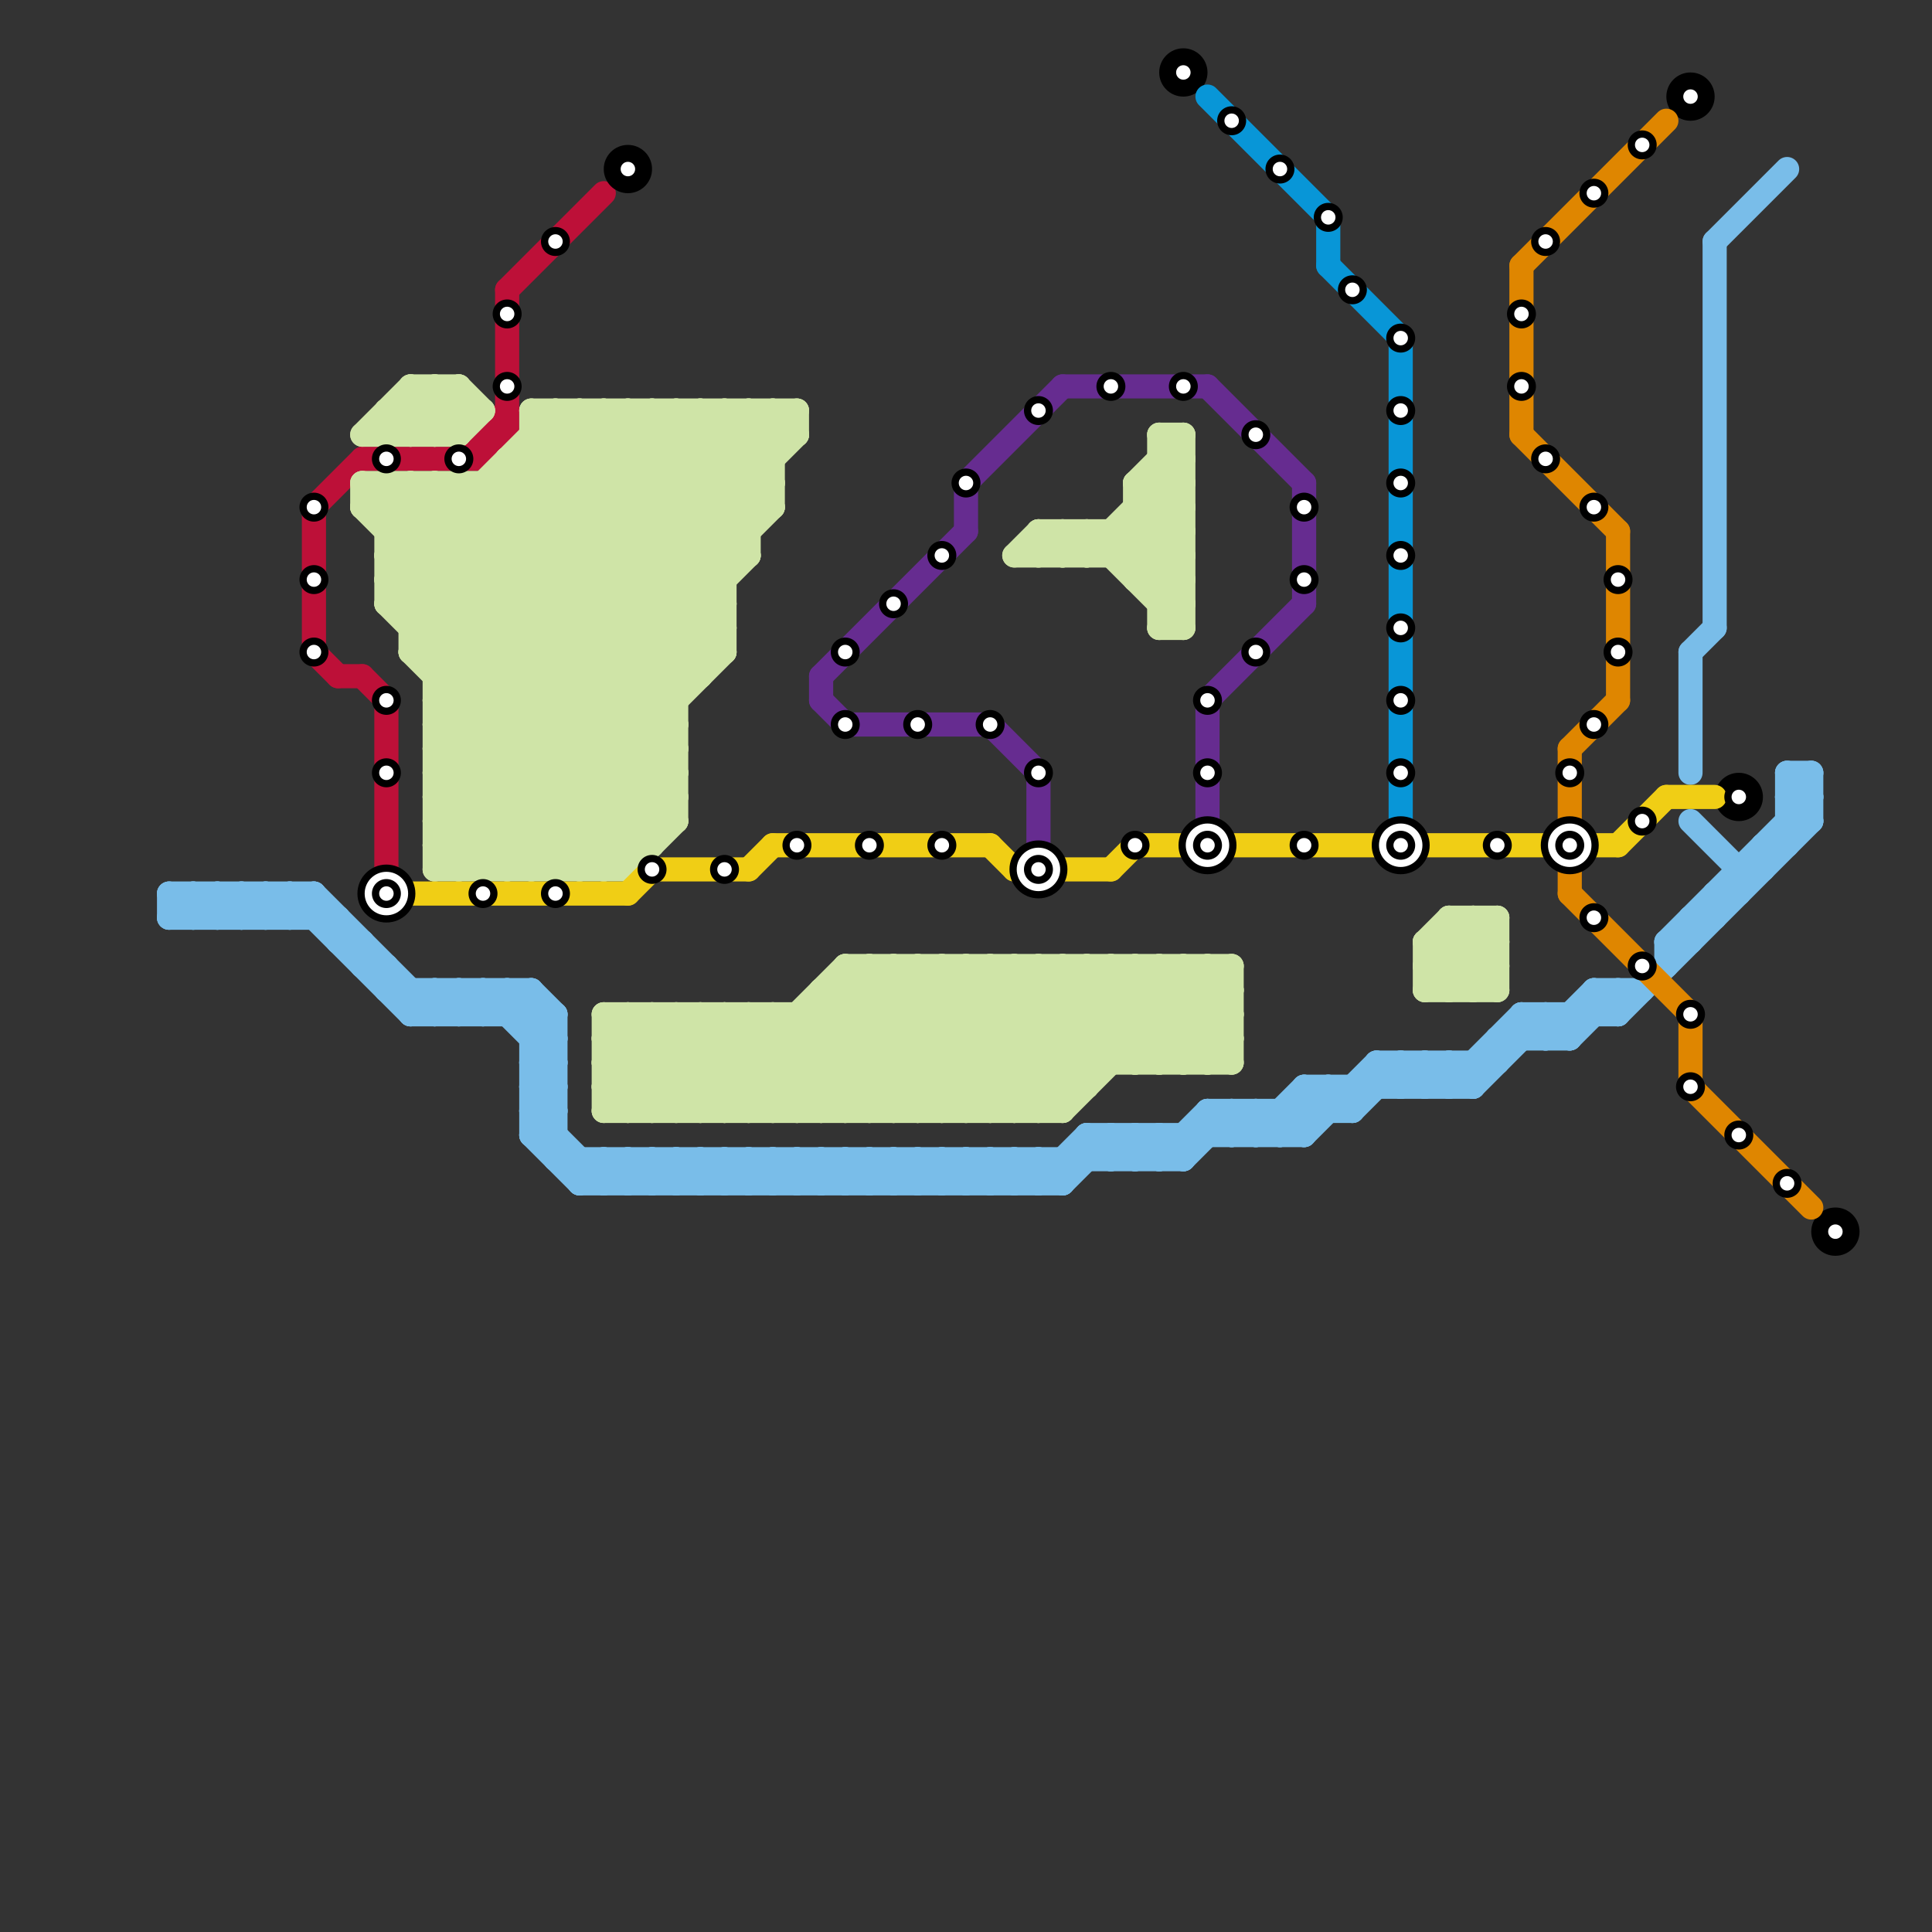 
<svg version="1.1" xmlns="http://www.w3.org/2000/svg" viewBox="0 0 80 80">
<rect x="0" y="0" width="80" height="80" fill="#333333" stroke="none"/>
<style>text { font: 1px Helvetica; font-weight: 600; white-space: pre; dominant-baseline: central; } line { stroke-width: 1; fill: none; stroke-linecap: round; stroke-linejoin: round; } .c0 { stroke: #79bde9 } .c1 { stroke: #bd1038 } .c2 { stroke: #cfe4a7 } .c3 { stroke: #000000 } .c4 { stroke: #f0ce15 } .c5 { stroke: #662c90 } .c6 { stroke: #0896d7 } .c7 { stroke: #df8600 }</style><defs><g id="wm-xf"><circle r="1.2" fill="#000"/><circle r="0.9" fill="#fff"/><circle r="0.6" fill="#000"/><circle r="0.3" fill="#fff"/></g><g id="wm"><circle r="0.6" fill="#000"/><circle r="0.3" fill="#fff"/></g></defs><line class="c0" x1="71" y1="37" x2="72" y2="37"/><line class="c0" x1="55" y1="45" x2="55" y2="46"/><line class="c0" x1="7" y1="37" x2="7" y2="38"/><line class="c0" x1="25" y1="48" x2="25" y2="49"/><line class="c0" x1="40" y1="49" x2="41" y2="48"/><line class="c0" x1="11" y1="37" x2="12" y2="38"/><line class="c0" x1="59" y1="44" x2="59" y2="45"/><line class="c0" x1="10" y1="37" x2="11" y2="38"/><line class="c0" x1="27" y1="48" x2="27" y2="49"/><line class="c0" x1="48" y1="47" x2="48" y2="48"/><line class="c0" x1="71" y1="37" x2="71" y2="38"/><line class="c0" x1="72" y1="36" x2="73" y2="36"/><line class="c0" x1="61" y1="44" x2="61" y2="45"/><line class="c0" x1="62" y1="43" x2="65" y2="43"/><line class="c0" x1="57" y1="44" x2="62" y2="44"/><line class="c0" x1="33" y1="48" x2="34" y2="49"/><line class="c0" x1="46" y1="47" x2="47" y2="48"/><line class="c0" x1="22" y1="41" x2="23" y2="42"/><line class="c0" x1="21" y1="42" x2="22" y2="41"/><line class="c0" x1="51" y1="47" x2="52" y2="46"/><line class="c0" x1="59" y1="44" x2="60" y2="45"/><line class="c0" x1="18" y1="41" x2="18" y2="42"/><line class="c0" x1="75" y1="32" x2="75" y2="34"/><line class="c0" x1="20" y1="41" x2="23" y2="44"/><line class="c0" x1="35" y1="48" x2="36" y2="49"/><line class="c0" x1="48" y1="48" x2="50" y2="46"/><line class="c0" x1="7" y1="37" x2="13" y2="37"/><line class="c0" x1="7" y1="38" x2="8" y2="37"/><line class="c0" x1="24" y1="49" x2="44" y2="49"/><line class="c0" x1="25" y1="48" x2="26" y2="49"/><line class="c0" x1="74" y1="33" x2="75" y2="33"/><line class="c0" x1="50" y1="46" x2="50" y2="47"/><line class="c0" x1="44" y1="48" x2="44" y2="49"/><line class="c0" x1="14" y1="38" x2="14" y2="39"/><line class="c0" x1="71" y1="10" x2="74" y2="7"/><line class="c0" x1="66" y1="41" x2="67" y2="42"/><line class="c0" x1="66" y1="41" x2="68" y2="41"/><line class="c0" x1="40" y1="48" x2="40" y2="49"/><line class="c0" x1="37" y1="48" x2="37" y2="49"/><line class="c0" x1="53" y1="47" x2="55" y2="45"/><line class="c0" x1="64" y1="42" x2="65" y2="43"/><line class="c0" x1="74" y1="34" x2="75" y2="34"/><line class="c0" x1="51" y1="46" x2="51" y2="47"/><line class="c0" x1="22" y1="46" x2="25" y2="49"/><line class="c0" x1="63" y1="42" x2="64" y2="43"/><line class="c0" x1="17" y1="42" x2="18" y2="41"/><line class="c0" x1="29" y1="49" x2="30" y2="48"/><line class="c0" x1="32" y1="48" x2="32" y2="49"/><line class="c0" x1="18" y1="41" x2="19" y2="42"/><line class="c0" x1="39" y1="48" x2="40" y2="49"/><line class="c0" x1="26" y1="48" x2="26" y2="49"/><line class="c0" x1="17" y1="41" x2="17" y2="42"/><line class="c0" x1="74" y1="32" x2="75" y2="33"/><line class="c0" x1="22" y1="47" x2="23" y2="46"/><line class="c0" x1="29" y1="48" x2="30" y2="49"/><line class="c0" x1="38" y1="48" x2="39" y2="49"/><line class="c0" x1="31" y1="49" x2="32" y2="48"/><line class="c0" x1="52" y1="46" x2="52" y2="47"/><line class="c0" x1="67" y1="41" x2="67" y2="42"/><line class="c0" x1="22" y1="44" x2="23" y2="43"/><line class="c0" x1="9" y1="38" x2="10" y2="37"/><line class="c0" x1="45" y1="47" x2="46" y2="48"/><line class="c0" x1="22" y1="46" x2="23" y2="45"/><line class="c0" x1="13" y1="37" x2="13" y2="38"/><line class="c0" x1="9" y1="37" x2="9" y2="38"/><line class="c0" x1="22" y1="43" x2="23" y2="43"/><line class="c0" x1="40" y1="48" x2="41" y2="49"/><line class="c0" x1="18" y1="42" x2="19" y2="41"/><line class="c0" x1="11" y1="38" x2="12" y2="37"/><line class="c0" x1="47" y1="47" x2="48" y2="48"/><line class="c0" x1="51" y1="46" x2="52" y2="47"/><line class="c0" x1="60" y1="44" x2="61" y2="45"/><line class="c0" x1="42" y1="48" x2="42" y2="49"/><line class="c0" x1="17" y1="42" x2="23" y2="42"/><line class="c0" x1="43" y1="48" x2="43" y2="49"/><line class="c0" x1="62" y1="43" x2="62" y2="44"/><line class="c0" x1="32" y1="49" x2="33" y2="48"/><line class="c0" x1="38" y1="49" x2="39" y2="48"/><line class="c0" x1="22" y1="44" x2="23" y2="45"/><line class="c0" x1="26" y1="48" x2="27" y2="49"/><line class="c0" x1="8" y1="37" x2="9" y2="38"/><line class="c0" x1="34" y1="49" x2="35" y2="48"/><line class="c0" x1="34" y1="48" x2="34" y2="49"/><line class="c0" x1="41" y1="48" x2="42" y2="49"/><line class="c0" x1="10" y1="37" x2="10" y2="38"/><line class="c0" x1="28" y1="48" x2="28" y2="49"/><line class="c0" x1="54" y1="45" x2="55" y2="46"/><line class="c0" x1="73" y1="35" x2="74" y2="35"/><line class="c0" x1="12" y1="37" x2="17" y2="42"/><line class="c0" x1="21" y1="41" x2="23" y2="43"/><line class="c0" x1="33" y1="49" x2="34" y2="48"/><line class="c0" x1="36" y1="48" x2="36" y2="49"/><line class="c0" x1="44" y1="49" x2="46" y2="47"/><line class="c0" x1="42" y1="49" x2="43" y2="48"/><line class="c0" x1="45" y1="47" x2="54" y2="47"/><line class="c0" x1="30" y1="48" x2="30" y2="49"/><line class="c0" x1="43" y1="48" x2="44" y2="49"/><line class="c0" x1="54" y1="45" x2="54" y2="47"/><line class="c0" x1="27" y1="48" x2="28" y2="49"/><line class="c0" x1="26" y1="49" x2="27" y2="48"/><line class="c0" x1="42" y1="48" x2="43" y2="49"/><line class="c0" x1="35" y1="49" x2="36" y2="48"/><line class="c0" x1="71" y1="10" x2="71" y2="26"/><line class="c0" x1="15" y1="40" x2="16" y2="40"/><line class="c0" x1="8" y1="38" x2="9" y2="37"/><line class="c0" x1="23" y1="48" x2="49" y2="48"/><line class="c0" x1="31" y1="48" x2="31" y2="49"/><line class="c0" x1="10" y1="38" x2="11" y2="37"/><line class="c0" x1="22" y1="41" x2="22" y2="47"/><line class="c0" x1="22" y1="45" x2="23" y2="45"/><line class="c0" x1="52" y1="47" x2="54" y2="45"/><line class="c0" x1="28" y1="48" x2="29" y2="49"/><line class="c0" x1="70" y1="27" x2="70" y2="32"/><line class="c0" x1="37" y1="48" x2="38" y2="49"/><line class="c0" x1="50" y1="46" x2="56" y2="46"/><line class="c0" x1="66" y1="41" x2="66" y2="42"/><line class="c0" x1="58" y1="44" x2="58" y2="45"/><line class="c0" x1="70" y1="38" x2="70" y2="39"/><line class="c0" x1="56" y1="46" x2="58" y2="44"/><line class="c0" x1="12" y1="37" x2="12" y2="38"/><line class="c0" x1="54" y1="45" x2="61" y2="45"/><line class="c0" x1="74" y1="32" x2="75" y2="32"/><line class="c0" x1="61" y1="45" x2="64" y2="42"/><line class="c0" x1="39" y1="49" x2="40" y2="48"/><line class="c0" x1="38" y1="48" x2="38" y2="49"/><line class="c0" x1="16" y1="40" x2="16" y2="41"/><line class="c0" x1="63" y1="42" x2="63" y2="43"/><line class="c0" x1="57" y1="44" x2="57" y2="45"/><line class="c0" x1="67" y1="42" x2="75" y2="34"/><line class="c0" x1="45" y1="47" x2="45" y2="48"/><line class="c0" x1="13" y1="37" x2="18" y2="42"/><line class="c0" x1="20" y1="42" x2="21" y2="41"/><line class="c0" x1="53" y1="46" x2="53" y2="47"/><line class="c0" x1="65" y1="42" x2="65" y2="43"/><line class="c0" x1="37" y1="49" x2="38" y2="48"/><line class="c0" x1="22" y1="43" x2="23" y2="42"/><line class="c0" x1="54" y1="47" x2="57" y2="44"/><line class="c0" x1="20" y1="41" x2="20" y2="42"/><line class="c0" x1="24" y1="49" x2="25" y2="48"/><line class="c0" x1="55" y1="45" x2="56" y2="46"/><line class="c0" x1="7" y1="37" x2="8" y2="38"/><line class="c0" x1="23" y1="42" x2="23" y2="48"/><line class="c0" x1="22" y1="47" x2="24" y2="49"/><line class="c0" x1="70" y1="34" x2="72" y2="36"/><line class="c0" x1="7" y1="38" x2="14" y2="38"/><line class="c0" x1="32" y1="48" x2="33" y2="49"/><line class="c0" x1="24" y1="48" x2="24" y2="49"/><line class="c0" x1="33" y1="48" x2="33" y2="49"/><line class="c0" x1="19" y1="42" x2="20" y2="41"/><line class="c0" x1="12" y1="38" x2="13" y2="37"/><line class="c0" x1="48" y1="47" x2="49" y2="48"/><line class="c0" x1="58" y1="44" x2="59" y2="45"/><line class="c0" x1="64" y1="43" x2="66" y2="41"/><line class="c0" x1="52" y1="46" x2="53" y2="47"/><line class="c0" x1="22" y1="44" x2="23" y2="44"/><line class="c0" x1="47" y1="47" x2="47" y2="48"/><line class="c0" x1="22" y1="46" x2="23" y2="46"/><line class="c0" x1="74" y1="32" x2="74" y2="35"/><line class="c0" x1="21" y1="41" x2="21" y2="42"/><line class="c0" x1="74" y1="33" x2="75" y2="32"/><line class="c0" x1="14" y1="39" x2="15" y2="39"/><line class="c0" x1="43" y1="49" x2="45" y2="47"/><line class="c0" x1="65" y1="43" x2="67" y2="41"/><line class="c0" x1="73" y1="35" x2="73" y2="36"/><line class="c0" x1="41" y1="49" x2="42" y2="48"/><line class="c0" x1="53" y1="46" x2="54" y2="47"/><line class="c0" x1="35" y1="48" x2="35" y2="49"/><line class="c0" x1="70" y1="38" x2="71" y2="38"/><line class="c0" x1="69" y1="39" x2="75" y2="33"/><line class="c0" x1="58" y1="45" x2="59" y2="44"/><line class="c0" x1="60" y1="45" x2="63" y2="42"/><line class="c0" x1="50" y1="46" x2="51" y2="47"/><line class="c0" x1="34" y1="48" x2="35" y2="49"/><line class="c0" x1="27" y1="49" x2="28" y2="48"/><line class="c0" x1="47" y1="48" x2="48" y2="47"/><line class="c0" x1="56" y1="45" x2="56" y2="46"/><line class="c0" x1="36" y1="49" x2="37" y2="48"/><line class="c0" x1="74" y1="33" x2="75" y2="34"/><line class="c0" x1="39" y1="48" x2="39" y2="49"/><line class="c0" x1="64" y1="42" x2="64" y2="43"/><line class="c0" x1="72" y1="36" x2="72" y2="37"/><line class="c0" x1="19" y1="41" x2="19" y2="42"/><line class="c0" x1="29" y1="48" x2="29" y2="49"/><line class="c0" x1="36" y1="48" x2="37" y2="49"/><line class="c0" x1="69" y1="39" x2="70" y2="39"/><line class="c0" x1="49" y1="47" x2="49" y2="48"/><line class="c0" x1="22" y1="45" x2="23" y2="44"/><line class="c0" x1="46" y1="48" x2="47" y2="47"/><line class="c0" x1="30" y1="48" x2="31" y2="49"/><line class="c0" x1="59" y1="45" x2="60" y2="44"/><line class="c0" x1="28" y1="49" x2="29" y2="48"/><line class="c0" x1="11" y1="37" x2="11" y2="38"/><line class="c0" x1="69" y1="39" x2="69" y2="40"/><line class="c0" x1="25" y1="49" x2="26" y2="48"/><line class="c0" x1="70" y1="27" x2="71" y2="26"/><line class="c0" x1="19" y1="41" x2="20" y2="42"/><line class="c0" x1="31" y1="48" x2="32" y2="49"/><line class="c0" x1="30" y1="49" x2="31" y2="48"/><line class="c0" x1="22" y1="47" x2="23" y2="47"/><line class="c0" x1="9" y1="37" x2="10" y2="38"/><line class="c0" x1="22" y1="45" x2="23" y2="46"/><line class="c0" x1="63" y1="42" x2="67" y2="42"/><line class="c0" x1="57" y1="44" x2="58" y2="45"/><line class="c0" x1="15" y1="39" x2="15" y2="40"/><line class="c0" x1="16" y1="41" x2="22" y2="41"/><line class="c0" x1="46" y1="47" x2="46" y2="48"/><line class="c0" x1="8" y1="37" x2="8" y2="38"/><line class="c0" x1="49" y1="48" x2="51" y2="46"/><line class="c0" x1="41" y1="48" x2="41" y2="49"/><line class="c0" x1="60" y1="44" x2="60" y2="45"/><line class="c1" x1="13" y1="27" x2="14" y2="28"/><line class="c1" x1="13" y1="21" x2="15" y2="19"/><line class="c1" x1="20" y1="18" x2="20" y2="19"/><line class="c1" x1="16" y1="29" x2="16" y2="36"/><line class="c1" x1="13" y1="21" x2="13" y2="27"/><line class="c1" x1="19" y1="19" x2="21" y2="17"/><line class="c1" x1="14" y1="28" x2="15" y2="28"/><line class="c1" x1="20" y1="18" x2="21" y2="18"/><line class="c1" x1="21" y1="12" x2="25" y2="8"/><line class="c1" x1="21" y1="12" x2="21" y2="18"/><line class="c1" x1="15" y1="28" x2="16" y2="29"/><line class="c1" x1="15" y1="19" x2="20" y2="19"/><line class="c1" x1="20" y1="19" x2="21" y2="18"/><line class="c2" x1="17" y1="16" x2="19" y2="16"/><line class="c2" x1="18" y1="29" x2="28" y2="29"/><line class="c2" x1="22" y1="18" x2="33" y2="18"/><line class="c2" x1="18" y1="35" x2="27" y2="35"/><line class="c2" x1="18" y1="31" x2="28" y2="31"/><line class="c2" x1="35" y1="46" x2="41" y2="40"/><line class="c2" x1="29" y1="17" x2="29" y2="28"/><line class="c2" x1="44" y1="46" x2="50" y2="40"/><line class="c2" x1="35" y1="40" x2="41" y2="46"/><line class="c2" x1="60" y1="41" x2="62" y2="39"/><line class="c2" x1="16" y1="23" x2="27" y2="34"/><line class="c2" x1="16" y1="25" x2="26" y2="35"/><line class="c2" x1="17" y1="16" x2="17" y2="18"/><line class="c2" x1="20" y1="20" x2="20" y2="36"/><line class="c2" x1="33" y1="42" x2="33" y2="46"/><line class="c2" x1="39" y1="40" x2="44" y2="45"/><line class="c2" x1="23" y1="17" x2="30" y2="24"/><line class="c2" x1="25" y1="45" x2="28" y2="42"/><line class="c2" x1="38" y1="40" x2="38" y2="46"/><line class="c2" x1="15" y1="21" x2="28" y2="34"/><line class="c2" x1="21" y1="19" x2="29" y2="27"/><line class="c2" x1="48" y1="19" x2="49" y2="19"/><line class="c2" x1="59" y1="39" x2="62" y2="39"/><line class="c2" x1="59" y1="39" x2="61" y2="41"/><line class="c2" x1="18" y1="35" x2="19" y2="36"/><line class="c2" x1="26" y1="42" x2="26" y2="46"/><line class="c2" x1="21" y1="36" x2="30" y2="27"/><line class="c2" x1="19" y1="16" x2="19" y2="18"/><line class="c2" x1="30" y1="46" x2="36" y2="40"/><line class="c2" x1="17" y1="27" x2="30" y2="27"/><line class="c2" x1="60" y1="38" x2="62" y2="38"/><line class="c2" x1="40" y1="40" x2="40" y2="46"/><line class="c2" x1="16" y1="17" x2="17" y2="18"/><line class="c2" x1="44" y1="22" x2="44" y2="23"/><line class="c2" x1="16" y1="20" x2="16" y2="25"/><line class="c2" x1="59" y1="40" x2="62" y2="40"/><line class="c2" x1="51" y1="40" x2="51" y2="44"/><line class="c2" x1="40" y1="40" x2="45" y2="45"/><line class="c2" x1="32" y1="17" x2="33" y2="18"/><line class="c2" x1="43" y1="22" x2="49" y2="22"/><line class="c2" x1="16" y1="25" x2="30" y2="25"/><line class="c2" x1="16" y1="17" x2="20" y2="17"/><line class="c2" x1="30" y1="42" x2="30" y2="46"/><line class="c2" x1="18" y1="32" x2="33" y2="17"/><line class="c2" x1="18" y1="34" x2="32" y2="20"/><line class="c2" x1="35" y1="40" x2="35" y2="46"/><line class="c2" x1="41" y1="40" x2="45" y2="44"/><line class="c2" x1="25" y1="46" x2="44" y2="46"/><line class="c2" x1="16" y1="24" x2="23" y2="17"/><line class="c2" x1="25" y1="43" x2="51" y2="43"/><line class="c2" x1="22" y1="18" x2="30" y2="26"/><line class="c2" x1="26" y1="46" x2="30" y2="42"/><line class="c2" x1="49" y1="44" x2="51" y2="42"/><line class="c2" x1="25" y1="17" x2="31" y2="23"/><line class="c2" x1="48" y1="18" x2="49" y2="19"/><line class="c2" x1="48" y1="20" x2="49" y2="21"/><line class="c2" x1="60" y1="38" x2="62" y2="40"/><line class="c2" x1="17" y1="20" x2="17" y2="27"/><line class="c2" x1="30" y1="17" x2="30" y2="27"/><line class="c2" x1="17" y1="26" x2="26" y2="17"/><line class="c2" x1="34" y1="42" x2="38" y2="46"/><line class="c2" x1="18" y1="34" x2="28" y2="34"/><line class="c2" x1="47" y1="24" x2="49" y2="24"/><line class="c2" x1="43" y1="40" x2="47" y2="44"/><line class="c2" x1="31" y1="17" x2="31" y2="23"/><line class="c2" x1="25" y1="36" x2="28" y2="33"/><line class="c2" x1="45" y1="40" x2="45" y2="45"/><line class="c2" x1="17" y1="26" x2="30" y2="26"/><line class="c2" x1="27" y1="42" x2="31" y2="46"/><line class="c2" x1="26" y1="36" x2="28" y2="34"/><line class="c2" x1="42" y1="40" x2="46" y2="44"/><line class="c2" x1="22" y1="17" x2="33" y2="17"/><line class="c2" x1="19" y1="20" x2="19" y2="36"/><line class="c2" x1="42" y1="23" x2="49" y2="23"/><line class="c2" x1="62" y1="38" x2="62" y2="41"/><line class="c2" x1="43" y1="22" x2="43" y2="23"/><line class="c2" x1="16" y1="24" x2="27" y2="35"/><line class="c2" x1="27" y1="46" x2="31" y2="42"/><line class="c2" x1="50" y1="44" x2="51" y2="43"/><line class="c2" x1="39" y1="40" x2="39" y2="46"/><line class="c2" x1="48" y1="25" x2="49" y2="24"/><line class="c2" x1="25" y1="44" x2="51" y2="44"/><line class="c2" x1="16" y1="24" x2="30" y2="24"/><line class="c2" x1="15" y1="20" x2="28" y2="33"/><line class="c2" x1="16" y1="22" x2="31" y2="22"/><line class="c2" x1="19" y1="16" x2="20" y2="17"/><line class="c2" x1="28" y1="42" x2="32" y2="46"/><line class="c2" x1="47" y1="20" x2="49" y2="18"/><line class="c2" x1="47" y1="21" x2="49" y2="23"/><line class="c2" x1="37" y1="40" x2="37" y2="46"/><line class="c2" x1="16" y1="18" x2="18" y2="16"/><line class="c2" x1="34" y1="46" x2="40" y2="40"/><line class="c2" x1="39" y1="46" x2="45" y2="40"/><line class="c2" x1="17" y1="27" x2="26" y2="36"/><line class="c2" x1="25" y1="43" x2="28" y2="46"/><line class="c2" x1="35" y1="40" x2="51" y2="40"/><line class="c2" x1="18" y1="16" x2="18" y2="18"/><line class="c2" x1="17" y1="16" x2="19" y2="18"/><line class="c2" x1="18" y1="16" x2="19" y2="17"/><line class="c2" x1="29" y1="17" x2="32" y2="20"/><line class="c2" x1="30" y1="17" x2="32" y2="19"/><line class="c2" x1="36" y1="46" x2="42" y2="40"/><line class="c2" x1="17" y1="20" x2="28" y2="31"/><line class="c2" x1="45" y1="40" x2="49" y2="44"/><line class="c2" x1="50" y1="40" x2="50" y2="44"/><line class="c2" x1="34" y1="41" x2="34" y2="46"/><line class="c2" x1="43" y1="22" x2="44" y2="23"/><line class="c2" x1="15" y1="18" x2="17" y2="16"/><line class="c2" x1="26" y1="17" x2="26" y2="36"/><line class="c2" x1="47" y1="20" x2="49" y2="20"/><line class="c2" x1="47" y1="40" x2="51" y2="44"/><line class="c2" x1="59" y1="40" x2="61" y2="38"/><line class="c2" x1="18" y1="31" x2="23" y2="36"/><line class="c2" x1="27" y1="42" x2="27" y2="46"/><line class="c2" x1="26" y1="17" x2="31" y2="22"/><line class="c2" x1="37" y1="46" x2="43" y2="40"/><line class="c2" x1="37" y1="40" x2="43" y2="46"/><line class="c2" x1="18" y1="30" x2="31" y2="17"/><line class="c2" x1="41" y1="40" x2="41" y2="46"/><line class="c2" x1="15" y1="18" x2="19" y2="18"/><line class="c2" x1="18" y1="30" x2="28" y2="30"/><line class="c2" x1="61" y1="38" x2="62" y2="39"/><line class="c2" x1="18" y1="34" x2="20" y2="36"/><line class="c2" x1="28" y1="17" x2="28" y2="34"/><line class="c2" x1="48" y1="26" x2="49" y2="25"/><line class="c2" x1="46" y1="22" x2="46" y2="23"/><line class="c2" x1="18" y1="28" x2="29" y2="17"/><line class="c2" x1="32" y1="17" x2="32" y2="21"/><line class="c2" x1="43" y1="40" x2="43" y2="46"/><line class="c2" x1="23" y1="36" x2="28" y2="31"/><line class="c2" x1="32" y1="46" x2="38" y2="40"/><line class="c2" x1="49" y1="18" x2="49" y2="26"/><line class="c2" x1="59" y1="40" x2="60" y2="41"/><line class="c2" x1="18" y1="18" x2="19" y2="17"/><line class="c2" x1="48" y1="18" x2="49" y2="18"/><line class="c2" x1="28" y1="42" x2="28" y2="46"/><line class="c2" x1="42" y1="23" x2="43" y2="22"/><line class="c2" x1="18" y1="20" x2="18" y2="36"/><line class="c2" x1="42" y1="40" x2="42" y2="46"/><line class="c2" x1="15" y1="20" x2="15" y2="21"/><line class="c2" x1="45" y1="23" x2="49" y2="19"/><line class="c2" x1="43" y1="46" x2="49" y2="40"/><line class="c2" x1="25" y1="42" x2="29" y2="46"/><line class="c2" x1="35" y1="41" x2="40" y2="46"/><line class="c2" x1="44" y1="23" x2="45" y2="22"/><line class="c2" x1="18" y1="29" x2="25" y2="36"/><line class="c2" x1="61" y1="41" x2="62" y2="40"/><line class="c2" x1="19" y1="20" x2="28" y2="29"/><line class="c2" x1="40" y1="46" x2="46" y2="40"/><line class="c2" x1="18" y1="32" x2="22" y2="36"/><line class="c2" x1="18" y1="36" x2="26" y2="36"/><line class="c2" x1="18" y1="28" x2="29" y2="28"/><line class="c2" x1="47" y1="20" x2="47" y2="24"/><line class="c2" x1="15" y1="21" x2="16" y2="20"/><line class="c2" x1="60" y1="39" x2="62" y2="41"/><line class="c2" x1="19" y1="18" x2="20" y2="17"/><line class="c2" x1="18" y1="33" x2="33" y2="18"/><line class="c2" x1="18" y1="35" x2="32" y2="21"/><line class="c2" x1="25" y1="42" x2="51" y2="42"/><line class="c2" x1="16" y1="23" x2="19" y2="20"/><line class="c2" x1="38" y1="40" x2="44" y2="46"/><line class="c2" x1="23" y1="17" x2="23" y2="36"/><line class="c2" x1="21" y1="20" x2="29" y2="28"/><line class="c2" x1="18" y1="33" x2="28" y2="33"/><line class="c2" x1="34" y1="41" x2="51" y2="41"/><line class="c2" x1="47" y1="40" x2="47" y2="44"/><line class="c2" x1="16" y1="21" x2="17" y2="20"/><line class="c2" x1="18" y1="20" x2="28" y2="30"/><line class="c2" x1="29" y1="42" x2="33" y2="46"/><line class="c2" x1="25" y1="44" x2="27" y2="42"/><line class="c2" x1="25" y1="45" x2="45" y2="45"/><line class="c2" x1="22" y1="17" x2="30" y2="25"/><line class="c2" x1="16" y1="20" x2="28" y2="32"/><line class="c2" x1="17" y1="18" x2="19" y2="16"/><line class="c2" x1="22" y1="36" x2="28" y2="30"/><line class="c2" x1="48" y1="18" x2="48" y2="26"/><line class="c2" x1="15" y1="21" x2="32" y2="21"/><line class="c2" x1="59" y1="41" x2="62" y2="41"/><line class="c2" x1="17" y1="25" x2="25" y2="17"/><line class="c2" x1="47" y1="44" x2="51" y2="40"/><line class="c2" x1="24" y1="17" x2="30" y2="23"/><line class="c2" x1="48" y1="25" x2="49" y2="25"/><line class="c2" x1="31" y1="42" x2="35" y2="46"/><line class="c2" x1="48" y1="40" x2="51" y2="43"/><line class="c2" x1="46" y1="40" x2="50" y2="44"/><line class="c2" x1="17" y1="27" x2="27" y2="17"/><line class="c2" x1="25" y1="42" x2="25" y2="46"/><line class="c2" x1="46" y1="22" x2="49" y2="25"/><line class="c2" x1="43" y1="23" x2="44" y2="22"/><line class="c2" x1="16" y1="23" x2="31" y2="23"/><line class="c2" x1="27" y1="17" x2="31" y2="21"/><line class="c2" x1="22" y1="19" x2="30" y2="27"/><line class="c2" x1="16" y1="25" x2="24" y2="17"/><line class="c2" x1="44" y1="22" x2="45" y2="23"/><line class="c2" x1="36" y1="40" x2="42" y2="46"/><line class="c2" x1="47" y1="20" x2="49" y2="22"/><line class="c2" x1="28" y1="46" x2="32" y2="42"/><line class="c2" x1="48" y1="19" x2="49" y2="20"/><line class="c2" x1="16" y1="17" x2="16" y2="18"/><line class="c2" x1="59" y1="39" x2="59" y2="41"/><line class="c2" x1="29" y1="46" x2="35" y2="40"/><line class="c2" x1="32" y1="42" x2="36" y2="46"/><line class="c2" x1="25" y1="17" x2="25" y2="36"/><line class="c2" x1="38" y1="46" x2="44" y2="40"/><line class="c2" x1="27" y1="17" x2="27" y2="35"/><line class="c2" x1="31" y1="17" x2="32" y2="18"/><line class="c2" x1="33" y1="17" x2="33" y2="18"/><line class="c2" x1="49" y1="40" x2="49" y2="44"/><line class="c2" x1="34" y1="41" x2="39" y2="46"/><line class="c2" x1="24" y1="17" x2="24" y2="36"/><line class="c2" x1="31" y1="46" x2="37" y2="40"/><line class="c2" x1="20" y1="20" x2="28" y2="28"/><line class="c2" x1="48" y1="44" x2="51" y2="41"/><line class="c2" x1="18" y1="36" x2="31" y2="23"/><line class="c2" x1="25" y1="44" x2="27" y2="46"/><line class="c2" x1="60" y1="38" x2="60" y2="41"/><line class="c2" x1="17" y1="17" x2="18" y2="18"/><line class="c2" x1="28" y1="17" x2="32" y2="21"/><line class="c2" x1="29" y1="42" x2="29" y2="46"/><line class="c2" x1="48" y1="24" x2="49" y2="23"/><line class="c2" x1="33" y1="42" x2="37" y2="46"/><line class="c2" x1="47" y1="24" x2="49" y2="22"/><line class="c2" x1="25" y1="43" x2="26" y2="42"/><line class="c2" x1="24" y1="36" x2="28" y2="32"/><line class="c2" x1="19" y1="36" x2="30" y2="25"/><line class="c2" x1="48" y1="26" x2="49" y2="26"/><line class="c2" x1="26" y1="42" x2="30" y2="46"/><line class="c2" x1="47" y1="22" x2="49" y2="24"/><line class="c2" x1="31" y1="42" x2="31" y2="46"/><line class="c2" x1="47" y1="23" x2="49" y2="21"/><line class="c2" x1="59" y1="39" x2="60" y2="38"/><line class="c2" x1="44" y1="40" x2="48" y2="44"/><line class="c2" x1="21" y1="19" x2="32" y2="19"/><line class="c2" x1="36" y1="40" x2="36" y2="46"/><line class="c2" x1="61" y1="38" x2="61" y2="41"/><line class="c2" x1="50" y1="40" x2="51" y2="41"/><line class="c2" x1="46" y1="40" x2="46" y2="44"/><line class="c2" x1="45" y1="22" x2="45" y2="23"/><line class="c2" x1="41" y1="46" x2="47" y2="40"/><line class="c2" x1="15" y1="20" x2="32" y2="20"/><line class="c2" x1="18" y1="33" x2="21" y2="36"/><line class="c2" x1="46" y1="23" x2="49" y2="20"/><line class="c2" x1="59" y1="41" x2="62" y2="38"/><line class="c2" x1="22" y1="17" x2="22" y2="36"/><line class="c2" x1="18" y1="30" x2="24" y2="36"/><line class="c2" x1="20" y1="36" x2="30" y2="26"/><line class="c2" x1="48" y1="40" x2="48" y2="44"/><line class="c2" x1="16" y1="22" x2="18" y2="20"/><line class="c2" x1="44" y1="40" x2="44" y2="46"/><line class="c2" x1="21" y1="19" x2="21" y2="36"/><line class="c2" x1="25" y1="45" x2="26" y2="46"/><line class="c2" x1="30" y1="42" x2="34" y2="46"/><line class="c2" x1="18" y1="27" x2="28" y2="17"/><line class="c2" x1="47" y1="21" x2="49" y2="21"/><line class="c2" x1="18" y1="31" x2="32" y2="17"/><line class="c2" x1="33" y1="46" x2="39" y2="40"/><line class="c2" x1="32" y1="42" x2="32" y2="46"/><line class="c2" x1="45" y1="22" x2="49" y2="26"/><line class="c2" x1="25" y1="46" x2="29" y2="42"/><line class="c2" x1="42" y1="46" x2="48" y2="40"/><line class="c2" x1="18" y1="32" x2="28" y2="32"/><line class="c2" x1="49" y1="40" x2="51" y2="42"/><line class="c2" x1="18" y1="29" x2="30" y2="17"/><circle cx="72" cy="33" r="1" fill="#000000" /><circle cx="76" cy="51" r="1" fill="#000000" /><circle cx="16" cy="37" r="1" fill="#000000" /><circle cx="49" cy="3" r="1" fill="#000000" /><circle cx="26" cy="7" r="1" fill="#000000" /><circle cx="70" cy="4" r="1" fill="#000000" /><line class="c4" x1="32" y1="35" x2="41" y2="35"/><line class="c4" x1="31" y1="36" x2="32" y2="35"/><line class="c4" x1="17" y1="37" x2="26" y2="37"/><line class="c4" x1="69" y1="33" x2="71" y2="33"/><line class="c4" x1="46" y1="36" x2="47" y2="35"/><line class="c4" x1="67" y1="35" x2="69" y2="33"/><line class="c4" x1="47" y1="35" x2="67" y2="35"/><line class="c4" x1="41" y1="35" x2="42" y2="36"/><line class="c4" x1="26" y1="37" x2="27" y2="36"/><line class="c4" x1="42" y1="36" x2="46" y2="36"/><line class="c4" x1="27" y1="36" x2="31" y2="36"/><line class="c5" x1="40" y1="20" x2="40" y2="22"/><line class="c5" x1="40" y1="20" x2="44" y2="16"/><line class="c5" x1="44" y1="16" x2="50" y2="16"/><line class="c5" x1="41" y1="30" x2="43" y2="32"/><line class="c5" x1="34" y1="28" x2="34" y2="29"/><line class="c5" x1="35" y1="30" x2="41" y2="30"/><line class="c5" x1="50" y1="29" x2="50" y2="34"/><line class="c5" x1="43" y1="32" x2="43" y2="35"/><line class="c5" x1="50" y1="16" x2="54" y2="20"/><line class="c5" x1="34" y1="28" x2="40" y2="22"/><line class="c5" x1="54" y1="20" x2="54" y2="25"/><line class="c5" x1="50" y1="29" x2="54" y2="25"/><line class="c5" x1="34" y1="29" x2="35" y2="30"/><line class="c6" x1="55" y1="9" x2="55" y2="11"/><line class="c6" x1="50" y1="4" x2="55" y2="9"/><line class="c6" x1="55" y1="11" x2="58" y2="14"/><line class="c6" x1="58" y1="14" x2="58" y2="34"/><line class="c7" x1="70" y1="42" x2="70" y2="45"/><line class="c7" x1="63" y1="11" x2="63" y2="18"/><line class="c7" x1="65" y1="31" x2="65" y2="34"/><line class="c7" x1="70" y1="45" x2="75" y2="50"/><line class="c7" x1="67" y1="22" x2="67" y2="29"/><line class="c7" x1="65" y1="31" x2="67" y2="29"/><line class="c7" x1="65" y1="37" x2="70" y2="42"/><line class="c7" x1="65" y1="36" x2="65" y2="37"/><line class="c7" x1="63" y1="11" x2="69" y2="5"/><line class="c7" x1="63" y1="18" x2="67" y2="22"/>

<use x="13" y="21" href="#wm"/><use x="13" y="24" href="#wm"/><use x="13" y="27" href="#wm"/><use x="16" y="19" href="#wm"/><use x="16" y="29" href="#wm"/><use x="16" y="32" href="#wm"/><use x="16" y="37" href="#wm-xf"/><use x="19" y="19" href="#wm"/><use x="20" y="37" href="#wm"/><use x="21" y="13" href="#wm"/><use x="21" y="16" href="#wm"/><use x="23" y="10" href="#wm"/><use x="23" y="37" href="#wm"/><use x="26" y="7" href="#wm"/><use x="27" y="36" href="#wm"/><use x="30" y="36" href="#wm"/><use x="33" y="35" href="#wm"/><use x="35" y="27" href="#wm"/><use x="35" y="30" href="#wm"/><use x="36" y="35" href="#wm"/><use x="37" y="25" href="#wm"/><use x="38" y="30" href="#wm"/><use x="39" y="23" href="#wm"/><use x="39" y="35" href="#wm"/><use x="40" y="20" href="#wm"/><use x="41" y="30" href="#wm"/><use x="43" y="17" href="#wm"/><use x="43" y="32" href="#wm"/><use x="43" y="36" href="#wm-xf"/><use x="46" y="16" href="#wm"/><use x="47" y="35" href="#wm"/><use x="49" y="16" href="#wm"/><use x="49" y="3" href="#wm"/><use x="50" y="29" href="#wm"/><use x="50" y="32" href="#wm"/><use x="50" y="35" href="#wm-xf"/><use x="51" y="5" href="#wm"/><use x="52" y="18" href="#wm"/><use x="52" y="27" href="#wm"/><use x="53" y="7" href="#wm"/><use x="54" y="21" href="#wm"/><use x="54" y="24" href="#wm"/><use x="54" y="35" href="#wm"/><use x="55" y="9" href="#wm"/><use x="56" y="12" href="#wm"/><use x="58" y="14" href="#wm"/><use x="58" y="17" href="#wm"/><use x="58" y="20" href="#wm"/><use x="58" y="23" href="#wm"/><use x="58" y="26" href="#wm"/><use x="58" y="29" href="#wm"/><use x="58" y="32" href="#wm"/><use x="58" y="35" href="#wm-xf"/><use x="62" y="35" href="#wm"/><use x="63" y="13" href="#wm"/><use x="63" y="16" href="#wm"/><use x="64" y="10" href="#wm"/><use x="64" y="19" href="#wm"/><use x="65" y="32" href="#wm"/><use x="65" y="35" href="#wm-xf"/><use x="66" y="21" href="#wm"/><use x="66" y="30" href="#wm"/><use x="66" y="38" href="#wm"/><use x="66" y="8" href="#wm"/><use x="67" y="24" href="#wm"/><use x="67" y="27" href="#wm"/><use x="68" y="34" href="#wm"/><use x="68" y="40" href="#wm"/><use x="68" y="6" href="#wm"/><use x="70" y="4" href="#wm"/><use x="70" y="42" href="#wm"/><use x="70" y="45" href="#wm"/><use x="72" y="33" href="#wm"/><use x="72" y="47" href="#wm"/><use x="74" y="49" href="#wm"/><use x="76" y="51" href="#wm"/>
</svg>

